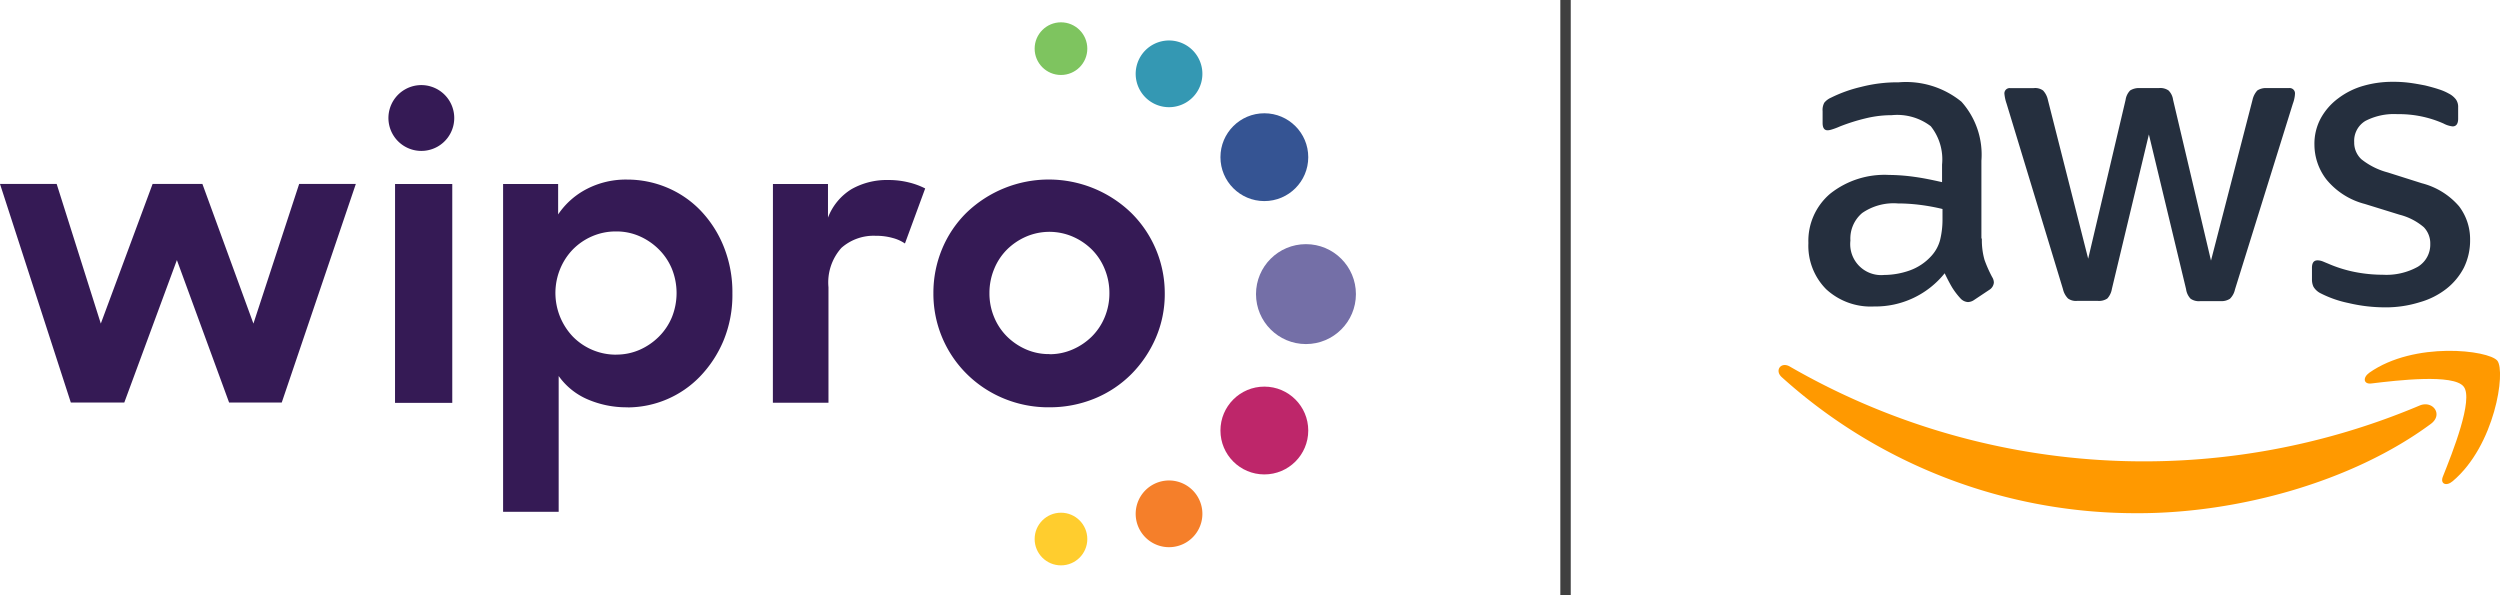 <svg xmlns="http://www.w3.org/2000/svg" width="168.041" height="40" viewBox="0 0 168.041 40">
  <g id="Group_17442" data-name="Group 17442" transform="translate(-1069 -3141.5)">
    <g id="Group_17364" data-name="Group 17364" transform="translate(-704.082 42)">
      <g id="Wipro_Secondary_Logo_Color_RGB" data-name="Wipro_Secondary Logo_Color_RGB" transform="translate(1773.082 3101)">
        <g id="Wipro_Secondary_Logo_Color_RGB-2" data-name="Wipro_Secondary Logo_Color_RGB" transform="translate(0 0)">
          <ellipse id="Ellipse_3" data-name="Ellipse 3" cx="1.77" cy="1.77" rx="1.77" ry="1.77" transform="translate(69.545)" fill="#7ec45f"/>
          <ellipse id="Ellipse_4" data-name="Ellipse 4" cx="2.951" cy="2.951" rx="2.951" ry="2.951" transform="translate(82.034 6.114)" fill="#355493"/>
          <ellipse id="Ellipse_5" data-name="Ellipse 5" cx="1.77" cy="1.77" rx="1.77" ry="1.77" transform="translate(69.545 32.962)" fill="#ffcd2e"/>
          <ellipse id="Ellipse_6" data-name="Ellipse 6" cx="2.951" cy="2.951" rx="2.951" ry="2.951" transform="translate(82.034 24.487)" fill="#be266a"/>
          <path id="Path_29401" data-name="Path 29401" d="M456.343,68.724a2.242,2.242,0,1,1-1.586-2.746A2.242,2.242,0,0,1,456.343,68.724Z" transform="translate(-375.599 -64.681)" fill="#3498b3"/>
          <path id="Path_29402" data-name="Path 29402" d="M456.343,214.764a2.242,2.242,0,1,1-1.586-2.746,2.242,2.242,0,0,1,1.586,2.746Z" transform="translate(-375.599 -181.146)" fill="#f57f2a"/>
          <ellipse id="Ellipse_7" data-name="Ellipse 7" cx="3.358" cy="3.358" rx="3.358" ry="3.358" transform="translate(84.424 21.627) rotate(-90)" fill="#746fa7"/>
          <path id="Path_29403" data-name="Path 29403" d="M101.554,87.366H105.4v14.709h-3.848Zm2.339-6.574a2.212,2.212,0,1,0,1.565,2.708A2.212,2.212,0,0,0,103.893,80.793Zm13.293,21.582a6.576,6.576,0,0,1-2.7-.539,4.593,4.593,0,0,1-1.934-1.565V109.4h-3.736V87.366h3.7V89.41a5.191,5.191,0,0,1,1.934-1.715,5.717,5.717,0,0,1,2.7-.628,6.936,6.936,0,0,1,2.669.531,6.754,6.754,0,0,1,2.26,1.539,7.6,7.6,0,0,1,1.565,2.43,8.2,8.2,0,0,1,.585,3.159,8.009,8.009,0,0,1-.6,3.173,7.817,7.817,0,0,1-1.582,2.41,6.786,6.786,0,0,1-4.875,2.072Zm-.763-3.542A3.88,3.88,0,0,0,118,98.507a4.265,4.265,0,0,0,1.292-.885,4.016,4.016,0,0,0,.873-1.308,4.364,4.364,0,0,0,0-3.24,4.016,4.016,0,0,0-.873-1.308A4.266,4.266,0,0,0,118,90.88a3.848,3.848,0,0,0-1.582-.326,3.993,3.993,0,0,0-1.62.326,4.083,4.083,0,0,0-1.294.885,4.128,4.128,0,0,0-.857,1.32,4.257,4.257,0,0,0,.857,4.536,4.05,4.05,0,0,0,2.914,1.215Zm10.531-11.467h3.7v2.26a3.848,3.848,0,0,1,1.592-1.92,4.814,4.814,0,0,1,2.467-.608,5.625,5.625,0,0,1,1.375.162,5,5,0,0,1,1.1.405l-1.361,3.7a2.618,2.618,0,0,0-.81-.367,4.05,4.05,0,0,0-1.142-.15,3.266,3.266,0,0,0-2.317.81,3.479,3.479,0,0,0-.871,2.649v7.763H126.95Zm18.557,15.009a7.827,7.827,0,0,1-3.078-.608,7.675,7.675,0,0,1-2.465-1.648,7.58,7.58,0,0,1-2.228-5.407,7.658,7.658,0,0,1,.585-2.981,7.4,7.4,0,0,1,1.634-2.43,7.971,7.971,0,0,1,11.086.014,7.592,7.592,0,0,1,2.246,5.419,7.414,7.414,0,0,1-.6,2.969,7.909,7.909,0,0,1-1.634,2.43,7.494,7.494,0,0,1-2.467,1.648,7.917,7.917,0,0,1-3.084.593Zm.026-3.568a3.832,3.832,0,0,0,1.58-.328,4.2,4.2,0,0,0,1.282-.871,3.965,3.965,0,0,0,.857-1.294,4.156,4.156,0,0,0,.314-1.62,4.2,4.2,0,0,0-.314-1.608,3.957,3.957,0,0,0-.857-1.306,4.2,4.2,0,0,0-1.282-.871,3.967,3.967,0,0,0-3.159,0,4.214,4.214,0,0,0-1.28.871,3.957,3.957,0,0,0-.857,1.306,4.168,4.168,0,0,0-.314,1.608,4.119,4.119,0,0,0,.314,1.62,3.965,3.965,0,0,0,.857,1.294,4.215,4.215,0,0,0,1.28.871,3.832,3.832,0,0,0,1.578.32ZM75,87.362h3.809l2.967,9.385,3.481-9.385h3.348l3.429,9.385,3.074-9.385h3.809l-4.98,14.693H90.4L86.89,92.478l-3.536,9.577H79.761Z" transform="translate(-75 -76.497)" fill="#351a55"/>
        </g>
      </g>
    </g>
    <line id="Line_1" data-name="Line 1" y2="40" transform="translate(1174.23 3141.5)" fill="none" stroke="#404040" stroke-width="0.7"/>
    <g id="Amazon_Web_Services_Logo" transform="translate(1186.881 3145.9)">
      <path id="Path_30482" data-name="Path 30482" d="M25.76,11.631a4.88,4.88,0,0,0,.177,1.435,8.633,8.633,0,0,0,.516,1.161.7.7,0,0,1,.113.371.639.639,0,0,1-.306.484l-1.016.677a.773.773,0,0,1-.419.145.742.742,0,0,1-.484-.226,4.989,4.989,0,0,1-.581-.758c-.161-.274-.323-.581-.5-.952A5.958,5.958,0,0,1,18.519,16.2a4.419,4.419,0,0,1-3.226-1.161,4.143,4.143,0,0,1-1.193-3.1,4.152,4.152,0,0,1,1.468-3.322,5.867,5.867,0,0,1,3.951-1.258,12.769,12.769,0,0,1,1.71.129c.6.081,1.21.21,1.855.355V6.664a3.574,3.574,0,0,0-.758-2.58A3.712,3.712,0,0,0,19.7,3.342a7.338,7.338,0,0,0-1.742.21,12.851,12.851,0,0,0-1.742.548,4.628,4.628,0,0,1-.564.21.989.989,0,0,1-.258.048c-.226,0-.339-.161-.339-.5v-.79a1.021,1.021,0,0,1,.113-.564,1.208,1.208,0,0,1,.452-.339,9.285,9.285,0,0,1,2.032-.726,9.778,9.778,0,0,1,2.516-.306A5.893,5.893,0,0,1,24.39,2.439a5.337,5.337,0,0,1,1.339,3.967v5.225Zm-6.548,2.451a5.227,5.227,0,0,0,1.661-.29,3.594,3.594,0,0,0,1.532-1.032,2.56,2.56,0,0,0,.548-1.032,5.79,5.79,0,0,0,.161-1.4V9.648a13.469,13.469,0,0,0-1.484-.274,12.153,12.153,0,0,0-1.516-.1,3.718,3.718,0,0,0-2.4.645,2.248,2.248,0,0,0-.79,1.855,2.081,2.081,0,0,0,2.29,2.306Zm12.951,1.742a.9.9,0,0,1-.613-.161,1.314,1.314,0,0,1-.339-.629L27.422,2.568a2.825,2.825,0,0,1-.145-.645.354.354,0,0,1,.387-.4h1.581a.894.894,0,0,1,.629.161,1.32,1.32,0,0,1,.323.629l2.709,10.677L35.421,2.31a1.131,1.131,0,0,1,.306-.629,1.109,1.109,0,0,1,.645-.161h1.29a.971.971,0,0,1,.645.161,1.087,1.087,0,0,1,.306.629l2.548,10.806L43.953,2.31a1.383,1.383,0,0,1,.323-.629,1.052,1.052,0,0,1,.629-.161h1.5a.359.359,0,0,1,.4.4,1.608,1.608,0,0,1-.032.258,2.3,2.3,0,0,1-.113.4L42.775,15.051a1.237,1.237,0,0,1-.339.629,1.032,1.032,0,0,1-.613.161H40.437a.971.971,0,0,1-.645-.161,1.143,1.143,0,0,1-.306-.645l-2.5-10.4L34.5,15.018a1.259,1.259,0,0,1-.306.645,1,1,0,0,1-.645.161Zm20.724.435a10.672,10.672,0,0,1-2.484-.29,7.337,7.337,0,0,1-1.855-.645,1.162,1.162,0,0,1-.5-.452,1.138,1.138,0,0,1-.1-.452V13.6c0-.339.129-.5.371-.5a.913.913,0,0,1,.29.048c.1.032.242.1.4.161a8.773,8.773,0,0,0,1.774.564,9.685,9.685,0,0,0,1.919.194,4.351,4.351,0,0,0,2.355-.532A1.737,1.737,0,0,0,55.9,12a1.571,1.571,0,0,0-.435-1.129,4.047,4.047,0,0,0-1.629-.839L51.5,9.309a4.919,4.919,0,0,1-2.58-1.645,3.842,3.842,0,0,1-.806-2.339,3.589,3.589,0,0,1,.435-1.79A4.147,4.147,0,0,1,49.71,2.213a5.119,5.119,0,0,1,1.677-.839A7.029,7.029,0,0,1,53.42,1.1a8.1,8.1,0,0,1,1.081.065c.371.048.71.113,1.048.177.323.081.629.161.919.258a3.52,3.52,0,0,1,.677.29,1.4,1.4,0,0,1,.484.4.869.869,0,0,1,.145.532v.758c0,.339-.129.516-.371.516a1.678,1.678,0,0,1-.613-.194,7.378,7.378,0,0,0-3.1-.629,4.163,4.163,0,0,0-2.145.452,1.557,1.557,0,0,0-.758,1.435,1.523,1.523,0,0,0,.484,1.145,4.817,4.817,0,0,0,1.774.887l2.29.726a4.905,4.905,0,0,1,2.5,1.548,3.649,3.649,0,0,1,.742,2.258,4.146,4.146,0,0,1-.419,1.871,4.337,4.337,0,0,1-1.177,1.419,5.2,5.2,0,0,1-1.79.9A7.669,7.669,0,0,1,52.887,16.26Z" transform="translate(-10.427)" fill="#252f3e"/>
      <g id="Group_17414" data-name="Group 17414" transform="translate(1.668 19.178)">
        <path id="Path_30483" data-name="Path 30483" d="M45.508,123.1c-5.306,3.919-13.015,6-19.644,6a35.538,35.538,0,0,1-23.982-9.144c-.5-.452-.048-1.064.548-.71a47.63,47.63,0,0,0,42.3,2.629C45.621,121.475,46.379,122.458,45.508,123.1Z" transform="translate(-1.668 -118.183)" fill="#f90" fill-rule="evenodd"/>
        <path id="Path_30484" data-name="Path 30484" d="M252.633,115.6c-.677-.871-4.484-.419-6.209-.21-.516.065-.6-.387-.129-.726,3.032-2.129,8.016-1.516,8.6-.806.581.726-.161,5.709-3,8.1-.435.371-.855.177-.661-.306C251.875,120.048,253.311,116.451,252.633,115.6Z" transform="translate(-206.583 -113.192)" fill="#f90" fill-rule="evenodd"/>
      </g>
    </g>
  </g>
</svg>
